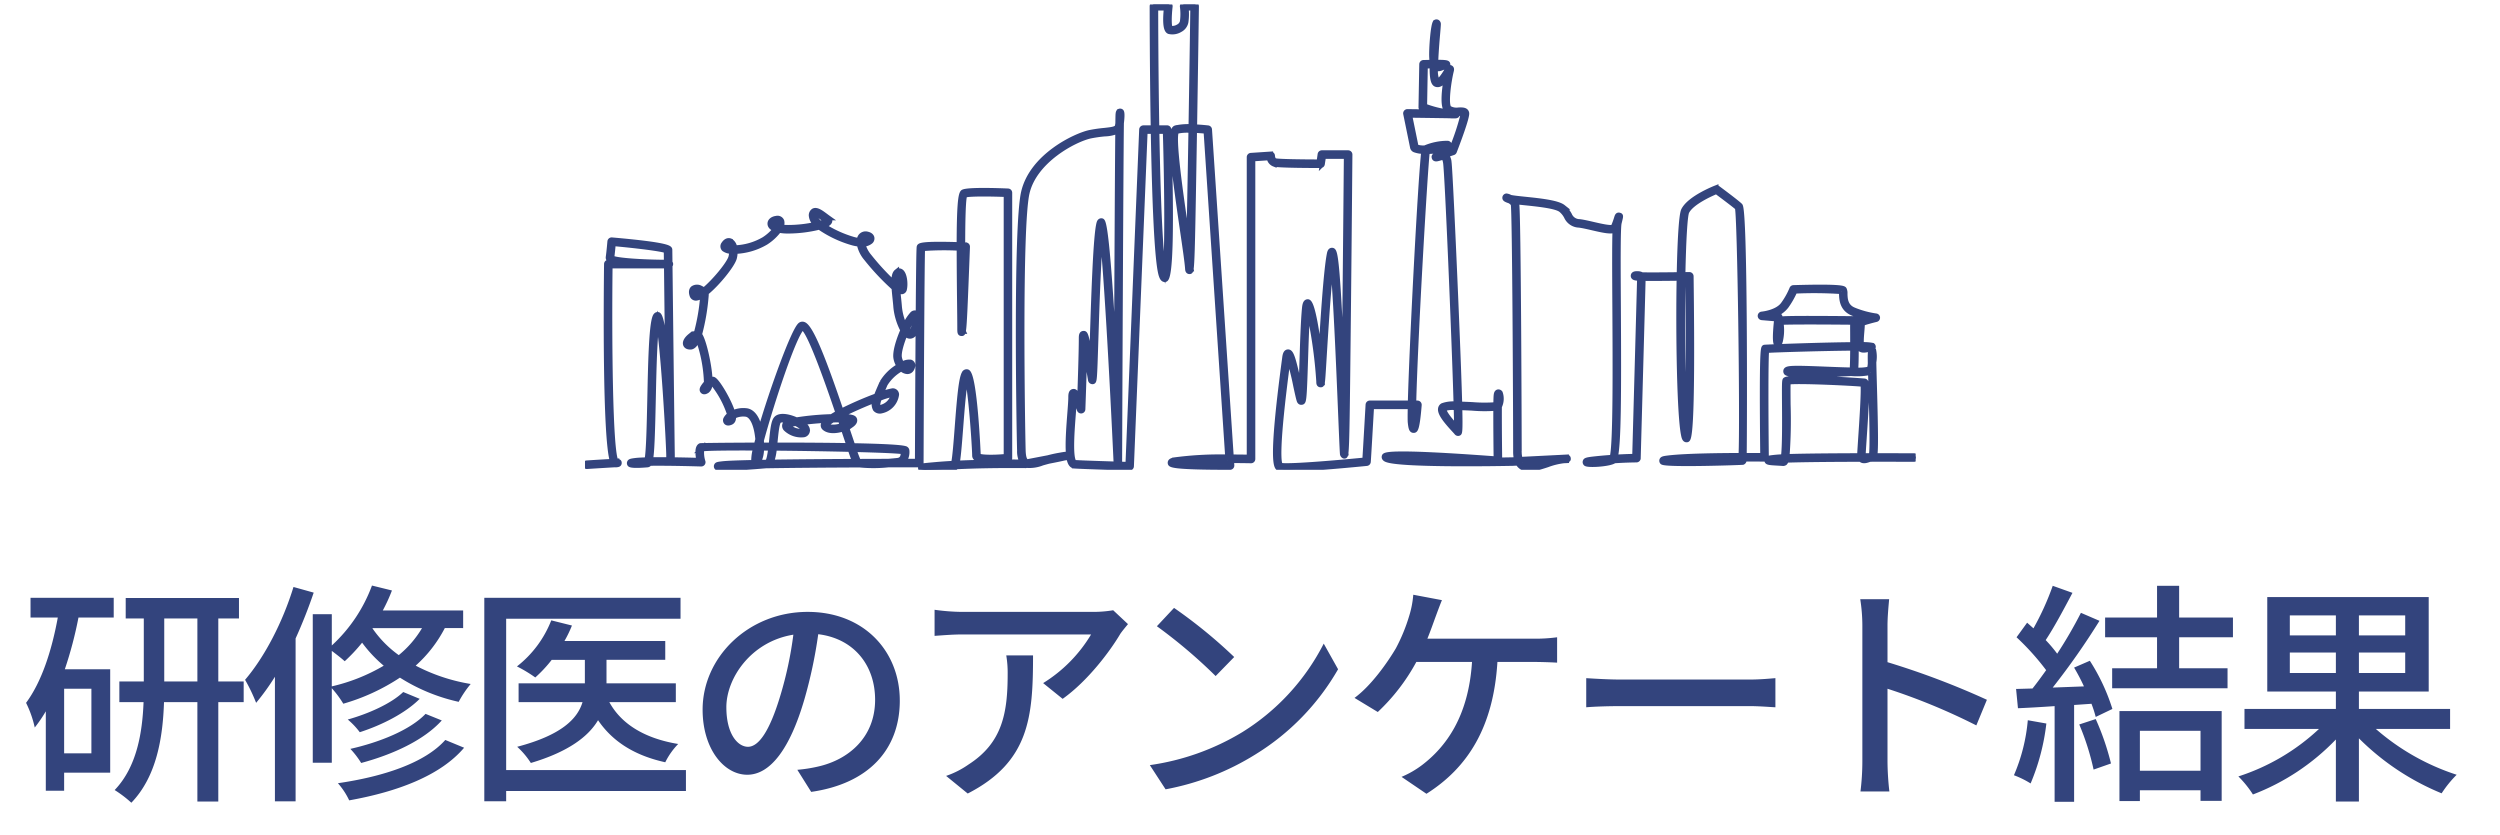 <svg xmlns="http://www.w3.org/2000/svg" xmlns:xlink="http://www.w3.org/1999/xlink" width="500" height="167" viewBox="0 0 500 167">
  <defs>
    <clipPath id="clip-path">
      <rect id="長方形_157" data-name="長方形 157" width="266.136" height="93.062" fill="#33447d" stroke="#33447d" stroke-width="1"/>
    </clipPath>
  </defs>
  <g id="グループ_2989" data-name="グループ 2989" transform="translate(-492.397 -1337.05)">
    <g id="グループ_2969" data-name="グループ 2969" transform="translate(-217.535 260.78)">
      <path id="パス_13375" data-name="パス 13375" d="M-230.018-5.922h-5.452V-18.847h5.452Zm-12.173-27.166h5.452c-1.222,6.674-3.243,12.878-6.345,17.061a21.4,21.4,0,0,1,1.739,4.935,27.985,27.985,0,0,0,2.209-3.243V1.551h3.666V-2.068h9.212v-20.68h-9.071a79.335,79.335,0,0,0,2.726-10.34h7.05v-3.948h-16.638ZM-215.448-20.3V-32.9h6.627v12.6Zm15.886,0h-5.076V-32.9h4.136v-4.089h-22.654V-32.9h3.619v12.6h-4.888v4.136h4.841c-.235,6.016-1.316,12.925-5.781,17.578a23.063,23.063,0,0,1,3.337,2.538c5.076-5.264,6.3-13.066,6.533-20.116h6.674V3.713h4.183V-16.168h5.076ZM-189.6-39.2c-2.162,7.05-5.781,14.006-9.682,18.565a34.246,34.246,0,0,1,2.209,4.606,46.571,46.571,0,0,0,3.76-5.217V3.666h4.136V-28.905c1.363-3.008,2.585-6.11,3.619-9.165Zm7.661,12.784c.893.658,2.021,1.551,2.585,2.068a33.3,33.3,0,0,0,3.478-3.713,26.27,26.27,0,0,0,4.324,4.606,36.646,36.646,0,0,1-10.387,4.136Zm18.048-4.559a20.438,20.438,0,0,1-4.653,5.405,21.751,21.751,0,0,1-5.264-5.358l.047-.047Zm8.225,0V-34.5h-16.074a33.844,33.844,0,0,0,1.833-4l-3.995-.987A30.659,30.659,0,0,1-181.937-27.5v-6.251h-3.807v29.7h3.807v-14.9a20.215,20.215,0,0,1,2.3,3.1,41.031,41.031,0,0,0,11.327-5.217,36.673,36.673,0,0,0,11.75,4.841,20.625,20.625,0,0,1,2.4-3.572,36.431,36.431,0,0,1-11-3.666,26.267,26.267,0,0,0,5.828-7.52Zm-7.52,17.155c-3.1,3.243-9.212,5.687-15.04,7A17.314,17.314,0,0,1-176.062-4c6.3-1.692,12.5-4.512,16.121-8.507Zm-4.465-4.371c-2.444,2.35-7.05,4.371-11.092,5.5a15.111,15.111,0,0,1,2.4,2.538c4.371-1.41,9.071-3.76,11.985-6.674Zm8.413,9.588C-163.325-4-171.644-1.269-180.715.047a14.421,14.421,0,0,1,2.256,3.431C-168.73,1.739-160.176-1.5-155.476-7.05Zm48.128,6.016h-35.955V-32.853h34.874v-4.183h-39.245v40.7h4.371V1.6h35.955Zm-2.021-13.583v-3.76h-13.865v-4.7h11.75v-3.76h-20.163a23.624,23.624,0,0,0,1.5-3.1l-4.136-1.034a21.658,21.658,0,0,1-6.862,9.212,28.071,28.071,0,0,1,3.666,2.209,26.467,26.467,0,0,0,3.29-3.525h6.627v4.7h-13.254v3.76h12.784c-.987,3.29-4.136,6.58-13.066,8.93A15.866,15.866,0,0,1-142.128-4c7.567-2.256,11.515-5.311,13.442-8.554,2.914,4.277,7.285,7.05,13.442,8.413A14.365,14.365,0,0,1-112.659-7.8c-6.58-1.081-11.327-3.9-13.771-8.366Zm44.791-.329c0-9.823-7.144-17.719-18.424-17.719-11.8,0-21.009,9.024-21.009,19.552,0,7.849,4.277,13.019,8.93,13.019s8.554-5.311,11.374-14.9a93.588,93.588,0,0,0,2.82-13.207c7.238.893,11.374,6.3,11.374,13.113,0,7.567-5.358,11.985-11.374,13.348a29.048,29.048,0,0,1-4.183.658l2.773,4.418C-74.636.141-68.338-6.627-68.338-16.5Zm-34.686,1.363c0-5.828,4.935-13.16,13.4-14.523a74.827,74.827,0,0,1-2.585,12.126C-94.376-10.293-96.585-7.238-98.7-7.238-100.721-7.238-103.024-9.729-103.024-15.134ZM-22.7-31.772l-2.961-2.773a24.185,24.185,0,0,1-3.9.329H-55.836a42.118,42.118,0,0,1-5.546-.423v5.217c2.021-.141,3.666-.282,5.546-.282H-30.08a28.773,28.773,0,0,1-9.588,9.729l3.9,3.149c5.029-3.572,9.494-9.541,11.515-12.972C-23.876-30.362-23.124-31.255-22.7-31.772Zm-18.988,6.251h-5.358a20.881,20.881,0,0,1,.282,3.76c0,7.8-1.081,13.724-7.8,18.048a17.844,17.844,0,0,1-4.512,2.3l4.324,3.525C-42.394-4.23-41.689-13.254-41.689-25.521Zm28.2-9.494-3.431,3.666A101.942,101.942,0,0,1-5.17-21.385l3.713-3.807A98.626,98.626,0,0,0-13.489-35.015ZM-18.33-3.572l3.149,4.841a51.821,51.821,0,0,0,18-7,48.055,48.055,0,0,0,16.5-17.014L16.45-27.871A44.749,44.749,0,0,1,.141-10.152,48.836,48.836,0,0,1-18.33-3.572ZM40.091-36.566l-5.734-1.081a19.284,19.284,0,0,1-.8,4.183,34.959,34.959,0,0,1-2.679,6.533c-1.692,2.867-4.935,7.473-8.272,9.917l4.653,2.82a39.4,39.4,0,0,0,7.708-10.011H46.107C45.4-13.207,40.843-7.191,36.1-3.572a19.01,19.01,0,0,1-4.089,2.35l4.982,3.384c8.272-5.217,13.4-13.348,14.194-26.367h7.332c1.081,0,3.008.047,4.606.141V-29.14a32.224,32.224,0,0,1-4.606.282H37.177c.611-1.5,1.128-2.961,1.551-4.136C39.1-33.981,39.621-35.438,40.091-36.566Zm28.858,15.6v5.828c1.6-.141,4.418-.235,7-.235H101.52c2.068,0,4.23.188,5.264.235v-5.828c-1.175.094-3.008.282-5.264.282H75.952C73.414-20.68,70.5-20.868,68.949-20.962ZM124.174-4.324a49.2,49.2,0,0,1-.376,6.016h5.781a55.068,55.068,0,0,1-.376-6.016V-18.847a123.066,123.066,0,0,1,17.766,7.332l2.115-5.123a159.314,159.314,0,0,0-19.881-7.52V-31.49c0-1.645.188-3.713.329-5.264h-5.781a34.024,34.024,0,0,1,.423,5.264Zm33.088-8.225a35.52,35.52,0,0,1-2.773,11A18.369,18.369,0,0,1,157.826.094a43.518,43.518,0,0,0,3.149-11.985Zm10.293.846a50.754,50.754,0,0,1,2.867,9.024L173.9-3.9a51.257,51.257,0,0,0-3.055-8.883Zm-1.034-11.374a40.425,40.425,0,0,1,1.974,3.76l-6.251.235A147.527,147.527,0,0,0,171.6-32.43l-3.713-1.6a87.591,87.591,0,0,1-4.747,8.178,27.382,27.382,0,0,0-2.3-2.726c1.692-2.538,3.666-6.251,5.358-9.447l-3.948-1.41a54.2,54.2,0,0,1-3.854,8.507l-1.269-1.128-2.115,2.914a50.578,50.578,0,0,1,5.922,6.58c-.94,1.316-1.833,2.538-2.726,3.666l-3.29.094.376,3.854c2.162-.094,4.653-.235,7.332-.423V3.76h3.9V-15.6L170-15.839a23.679,23.679,0,0,1,.846,2.632l3.337-1.6a39.717,39.717,0,0,0-4.512-9.635Zm25.286,12.643v7.99H179.681v-7.99ZM175.592,3.619h4.089V1.457h12.126V3.572h4.23V-14.382H175.592Zm22.7-32.759v-3.948H187.53v-6.345h-4.418v6.345H172.725v3.948h10.387v6.2h-8.977v3.995h23.077v-3.995H187.53v-6.2ZM209.667-22v-4.089h9.212V-22Zm0-11.515h9.212v4h-9.212Zm23.077,4h-9.259v-4h9.259Zm0,7.52h-9.259v-4.089h9.259Zm8.977,11.186v-4H223.485v-3.478h13.959V-37.177H205.155v18.894h13.724v3.478H200.6v4h14.9a42.752,42.752,0,0,1-16.121,9.494A20.937,20.937,0,0,1,202.288,2.3a45.376,45.376,0,0,0,16.591-11V3.713h4.606V-8.93a50.441,50.441,0,0,0,16.544,11,22.617,22.617,0,0,1,3.008-3.713,46.2,46.2,0,0,1-16.168-9.165Z" transform="translate(958.229 1232.865)" fill="#33447d"/>
      <g id="グループ_83" data-name="グループ 83" transform="translate(826.932 1077.168)">
        <g id="グループ_82" data-name="グループ 82" clip-path="url(#clip-path)">
          <path id="パス_118" data-name="パス 118" d="M68.39,93.043a2.707,2.707,0,0,1-1.2-.135.362.362,0,0,1-.053-.366c.1-.247.113-.268,3-.524,1.137-.1,2.347-.183,3.58-.249.261-1.116.518-4.483.729-7.258.429-5.624.779-9.686,1.385-10.723a.536.536,0,0,1,.619-.32c1.514.409,2.2,16.587,2.2,16.748.236.358,2.81.444,5.591.176V38c-3-.118-7.634-.177-8.274.143-.323.514-.419,4.939-.427,9.918l.613.022a.355.355,0,0,1,.341.368c-.46,12.042-.61,15.734-.818,16.864,0,.025,0,.044.006.058l-.017,0c-.089.439-.19.437-.33.434-.378-.007-.378-.2-.378-1.289,0-1.15-.021-2.923-.045-5.02-.051-4.336-.077-7.878-.075-10.753a55.432,55.432,0,0,0-7.322.08c-.115,2.108-.25,28.75-.3,42.885a.355.355,0,0,1-.355.353c-.092,0-2.561,0-6.225.01a28.108,28.108,0,0,1-5.693.02c-6.035.026-13.24.076-18.8.17-1.941.174-9.394.778-9.778.346a.368.368,0,0,1-.068-.369c.091-.238.253-.273,1.224-.385.921-.106,3.2-.19,6.225-.256a8.958,8.958,0,0,1,.395-2.891c-5.664-.024-10.069.027-10.781.188a5.94,5.94,0,0,0,.236,2.563.355.355,0,0,1-.355.44c-.081,0-6.346-.2-10.352-.134a.485.485,0,0,1-.364.3c-.031,0-3.24.321-3.568-.1a.379.379,0,0,1-.049-.366c.093-.224.273-.283,1.2-.4.521-.065,1.328-.105,2.292-.128.333-1.554.453-7.141.56-12.131.151-7.061.308-14.362,1-16.356.147-.424.365-.614.648-.567.8.135,1.462,5.966,1.95,12.292l-.053-4.381c-.08-6.633-.163-13.689-.208-17.651H5.016c-.173,14.488,0,37.437,1.206,39.077.108-.009.172-.015.2-.019l.008.055c.393.03.4.12.411.267.026.356-.272.38-.65.412a.506.506,0,0,1-.162-.013c-1.059.057-3.756.225-5.648.345a.355.355,0,0,1-.045-.708c2.671-.17,4.241-.27,5.165-.3C3.961,86.851,4.236,57.947,4.312,51.911a.355.355,0,0,1,.355-.35h1.4A2.637,2.637,0,0,1,4.8,51.015a.584.584,0,0,1-.15-.477c.162-1.137.328-3.109.329-3.129a.355.355,0,0,1,.385-.324c11.6,1.023,11.6,1.641,11.6,2.011,0,.043.011.978.029,2.539a.355.355,0,0,1,.006.555c.107,9.187.422,35.8.459,37.91,0,.068,0,.107,0,.117a.392.392,0,0,1-.1.266.371.371,0,0,1-.251.119c-.135,0-.218,0-.275-.363l-.08,0c0-1.991-1.184-23.7-2.207-27.167-.592,2.247-.747,9.472-.885,15.878-.158,7.369-.282,10.676-.562,12.1,3.4-.048,8.185.08,9.693.124-.236-1.1-.405-2.586.291-2.934.077-.039,4.886-.1,11.189-.119q.134-.544.295-1.146c-.037-.452-.1-.92-.183-1.4-.4-2.2-1.211-3.526-2.226-3.633a4.183,4.183,0,0,0-2.455.443c.064.763-.244,1.066-.514,1.186-.428.19-.745.183-.942-.022a.586.586,0,0,1-.048-.709,2.345,2.345,0,0,1,.736-.8,19.511,19.511,0,0,0-3.5-6.419,1.353,1.353,0,0,0-.455.342,1.612,1.612,0,0,1-.558,1.287c-.173.108-.578.362-.856.1s-.061-.627.006-.751a5.289,5.289,0,0,1,.719-.929,28.5,28.5,0,0,0-1.686-8.82c-.413,1-.916,1.665-1.521,1.665-.648,0-.883-.277-.966-.51-.193-.54.321-1.21.866-1.657a2.533,2.533,0,0,1,1.276-.6,39.712,39.712,0,0,0,1.287-7.579,2.838,2.838,0,0,1-1.306.562.8.8,0,0,1-.829-.576c-.257-.77-.049-1.17.171-1.37a1.446,1.446,0,0,1,1.562-.049,2.5,2.5,0,0,1,.633.4c2.073-1.69,5.089-5.325,5.419-6.643a4.025,4.025,0,0,0,.119-1.135,2.456,2.456,0,0,1-1.515-.452A.758.758,0,0,1,27.75,47.9c.557-.836,1.123-.7,1.341-.606a1.823,1.823,0,0,1,.856,1.371,12.407,12.407,0,0,0,5.861-1.693,9.542,9.542,0,0,0,2.258-2.027C37.4,44.7,37.023,44.337,37,43.875c-.031-.56.5-1.012,1.288-1.1a.9.9,0,0,1,1.061.535,1.592,1.592,0,0,1-.161,1.192,9.954,9.954,0,0,0,1.46.094,25.427,25.427,0,0,0,5.561-.631,2.512,2.512,0,0,1-.941-1.668,1.037,1.037,0,0,1,.463-1.025c.621-.311,1.506.35,2.442,1.05.163.122.323.242.475.35a.626.626,0,0,1,.291.726c-.1.321-.558.611-1.228.864a22.893,22.893,0,0,0,5.806,2.67,7.149,7.149,0,0,0,1.317.273,1.71,1.71,0,0,1,.233-.751,1.244,1.244,0,0,1,1.41-.523c.648.144.836.485.891.676a.791.791,0,0,1-.244.788,2.4,2.4,0,0,1-1.538.536,6.032,6.032,0,0,0,1.256,2.436,49.322,49.322,0,0,0,4.933,5.358c-.02-1.145.113-1.924.538-2.264a.714.714,0,0,1,.87-.073c.755.484.957,2.517.69,3.587a.6.6,0,0,1-.459.468,1.31,1.31,0,0,1-.842-.241c.045.55.1,1.089.149,1.542.066.63.13,1.236.167,1.766a11.673,11.673,0,0,0,1.059,3.824,8.762,8.762,0,0,1,1.51-2.412.682.682,0,0,1,.983-.054.889.889,0,0,1,.2.329c.056-7.614.123-13.493.2-13.711.089-.266.234-.7,7.988-.454.02-7.63.261-10.253.812-10.529,1.025-.512,7.645-.259,8.961-.2a.355.355,0,0,1,.34.354V90.713a.355.355,0,0,1-.317.353c-.909.1-5.493.53-6.449-.331a.684.684,0,0,1-.243-.519c0-1.494-.788-13.664-1.6-15.822-.525,1.478-.89,6.267-1.188,10.171-.311,4.081-.5,6.139-.712,7.167,5.416-.263,11.1-.238,12.987-.221a4.609,4.609,0,0,1-.5-2.3c-.128-4.361-.806-44.719.8-51.664C89.4,30.271,98.154,26.186,100.984,25.6a28.062,28.062,0,0,1,2.878-.415c1.641-.174,2.5-.292,2.621-.883.034-.17.063-.353.088-.541.014-1.056.026-1.684.038-1.791.037-.333.059-.534.28-.624a.362.362,0,0,1,.363.056c.246.2.131,1.491.027,2.324-.107,8.475-.275,46.694-.356,67.835a.355.355,0,0,1-.709.015c-.763-16.577-2.092-40.826-2.925-46.535-.539,3.967-.882,14.7-1.119,22.1-.264,8.265-.264,8.265-.674,8.3a.42.42,0,0,1-.395-.342c-.044-.241-.124-.727-.227-1.352-.193-1.169-.586-3.541-.923-5.285-.073,4.341-.374,12.4-.377,12.492a.355.355,0,0,1-.691.1A21.215,21.215,0,0,0,97.867,78.5q0,.034,0,.071c0,.713-.094,1.925-.2,3.327-.252,3.244-.673,8.673.149,9.628.062.072.1.075.118.076,1.605.114,8.96.333,10.658.382l2.742-66.97a.355.355,0,0,1,.354-.34h1.958c-.208-12.053-.213-23.359-.213-24.316A.355.355,0,0,1,113.785,0h2.887a.355.355,0,0,1,.352.4c-.247,2.1-.223,4.1.053,4.362a2.379,2.379,0,0,0,1.6-.324,1.562,1.562,0,0,0,.8-1,11.131,11.131,0,0,0,0-3.029.355.355,0,0,1,.351-.4h2.1a.355.355,0,0,1,.355.36s-.163,11.718-.365,24.105c1.392.06,2.581.2,2.676.209A.355.355,0,0,1,124.9,25l4.35,65.5c1.648,0,2.982.024,3.6.036v-60a.355.355,0,0,1,.331-.354l3.937-.263a.356.356,0,0,1,.378.352c0,.008.013.8.545.978s5.522.24,8.766.244l.219-1.533a.355.355,0,0,1,.351-.3h5.249a.355.355,0,0,1,.355.358S152.858,45,152.7,59.989c-.232,22.009-.306,28.039-.515,29.7q.005.077.01.136l-.031.01c-.075.48-.168.483-.29.488-.189.007-.371-.25-.386-.439-.065-.779-.19-3.835-.364-8.065-.364-8.865-1.076-26.2-1.71-30.917-.639,4.221-1.271,14.581-1.622,20.34-.156,2.553-.229,3.758-.32,4.325,0,.038,0,.066,0,.083l-.018,0c-.078.421-.171.418-.34.413-.356-.011-.356-.348-.356-.645a93.615,93.615,0,0,0-2.137-14.792c-.014.108-.029.236-.043.388-.227,2.5-.357,6.587-.472,10.191-.264,8.283-.335,8.294-.8,8.361-.1.015-.347.009-.47-.362-.146-.438-.373-1.482-.66-2.8a52.649,52.649,0,0,0-1.5-5.91c-.013.07-.026.152-.039.248l-.047.355c-2.416,18.073-1.839,20.748-1.479,21.059,1.061.349,10.548-.424,16.854-1.049.123-1.832.645-10.963.651-11.062a.355.355,0,0,1,.354-.334h8.093c.3-11.8,2.066-45.437,2.695-50.333a5.209,5.209,0,0,1-1.79-.289.713.713,0,0,1-.45-.491c-.153-.767-1.379-6.747-1.379-6.747a.355.355,0,0,1,.352-.426c1.893.024,3.427.044,4.669.062-.991-.3-1.679-.582-1.741-.607a.355.355,0,0,1-.22-.335l.154-8.59a.355.355,0,0,1,.345-.348c.667-.018,1.243-.031,1.738-.039l0-.059a8.83,8.83,0,0,1-.09-.908c-.092-1.66.288-6.772.756-7.066a.366.366,0,0,1,.366-.01.472.472,0,0,1,.2.461c0,.233-.056.887-.133,1.776-.1,1.166-.312,3.581-.388,5.7q.009.054.019.1c2.349-.013,2.367.134,2.4.426.044.357-.345.443-.491.475a6.692,6.692,0,0,0-.687.2,1.715,1.715,0,0,1-1.272.116,5,5,0,0,0,.336,2.539c.33.122.962-.569,1.86-2.06.322-.535.455-.756.77-.625s.226.462.181.641c-.482,1.928-1.206,6.793-.42,7.467a2.86,2.86,0,0,0,1.9.353c.719-.021,1.461-.043,1.593.614.161.805-1.851,6.107-2.471,7.713a.355.355,0,0,1-.219.209c-.484.161-.986.332-1.448.493a2.2,2.2,0,0,1,.612,1.418c.164,1.068.83,15.178,1.353,27.637.444,10.576.676,16.924.776,20.743.732.019,1.57.055,2.51.1a29.293,29.293,0,0,0,4.722.016c.01-.9.029-1.573.06-1.851.028-.251.07-.63.387-.7a.455.455,0,0,1,.43.192,3.533,3.533,0,0,1-.172,2.745c-.028,3.431.047,9.626.06,10.683.964-.013,1.828-.027,2.555-.042l.824-.041a6.161,6.161,0,0,1-.185-1.613c0-7.43-.173-48.138-.48-49.491a1.966,1.966,0,0,0-.827-.674,2.032,2.032,0,0,1-.3-.1c-.357-.153-.592-.254-.55-.545a.361.361,0,0,1,.313-.3,2.143,2.143,0,0,1,.778.274c.567.129,1.734.25,2.959.377,2.885.3,6.475.671,7.609,1.579a5.028,5.028,0,0,1,1.274,1.566,2.187,2.187,0,0,0,2.023,1.335c.814.108,1.8.339,2.76.562,1.318.307,3.772.88,3.984.457a15.682,15.682,0,0,0,.661-1.809c.1-.323.192-.6.526-.508.217.061.294.083.225.481h0l-.005.015c-.04.222-.124.557-.252,1.072-.247.988-.2,8.69-.152,16.844.108,18.059.042,27.275-.611,29.987,1.854-.114,3.259-.145,3.877-.153.1-3.508.906-32.689.977-35.62a6.666,6.666,0,0,1-.69-.047c-.184-.031-.614-.1-.572-.485s.512-.4.916-.381a1.556,1.556,0,0,1,.807.218c1.7.035,5.012.006,7.462-.027.131-6.687.425-11.982.881-12.894,1.2-2.409,6.257-4.387,6.471-4.47a.355.355,0,0,1,.339.046c.156.115,3.831,2.834,4.5,3.506,1,1,.9,42.748.808,49.97,1.737,0,3.092.008,3.708.014-.232-21.371.081-21.526.334-21.653.1-.05,11.427-.482,17.653-.522,0-.947,0-2.063-.011-3.379l0-.426c0-.129,0-.346.615-.674-10.4-.1-13.874-.043-14.95.023a9.59,9.59,0,0,1-.112,3.721c-.1.338-.19.6-.444.66a.415.415,0,0,1-.372-.117c-.428-.468.035-4.619.046-4.653a.234.234,0,0,1,.078-.127c-.012-.065-.023-.123-.033-.175l-2.989-.256a.355.355,0,0,1,0-.707c.031,0,3.1-.288,4.291-1.986a14.842,14.842,0,0,0,1.721-3.075.355.355,0,0,1,.324-.235c9.775-.285,10.036.149,10.161.357a1.86,1.86,0,0,1,.135.863c.03,1.025.076,2.575,1.827,3.262a18.471,18.471,0,0,0,4.365,1.184.355.355,0,0,1,.047.7c-.951.227-1.987.519-2.774.785.01.385-.03.91-.09,1.618-.054.641-.115,1.369-.115,1.99a3.075,3.075,0,0,0,.055.648,9.255,9.255,0,0,1,2.206.144.373.373,0,0,1,.133.365.511.511,0,0,1-.345.3l-.249.059c-.909.217-1.565.373-2.03.007a.96.96,0,0,1-.183-.191h-.594c-.007,2.533-.051,3.769-.131,4.384a9.465,9.465,0,0,0,2.752-.191,4.634,4.634,0,0,0,.189-1.165c-.014-.778-.018-1.36-.005-1.685.03-.787.036-.928.287-1.018a.358.358,0,0,1,.387.1,6.357,6.357,0,0,1,.037,2.4c.02,1.2.07,2.936.124,4.835.278,9.708.266,12.835.064,13.866,4.192,0,7.464.009,7.816.01a.355.355,0,1,1,0,.709c-.095,0-3.96-.015-8.783-.008-.584.216-1.243.456-1.7.139a.77.77,0,0,1-.149-.135c-5.437.014-11.59.058-14.884.179a1.145,1.145,0,0,1-.257.533.619.619,0,0,1-.362.127c-.2-.018-.516-.036-.87-.056-2.015-.114-2.378-.135-2.386-.576-.008-.406.338-.478,1.954-.632.326-.031.786-.059,1.354-.084.274-1.981.235-7.35.213-10.456-.028-3.958-.014-4.641.1-4.872.474-.945,15.8.148,15.942.194.47.156.631.655-.111,11.574-.114,1.671-.2,2.991-.2,3.347,0,0,0,.006,0,.009l1.235,0c.143-.052.281-.1.408-.134.271-1.183.047-8.985-.088-13.713-.029-1.022-.056-1.972-.079-2.816a13.116,13.116,0,0,1-3.909.222c-2.557.152-12.281.606-12.948-.166a.491.491,0,0,1-.06-.465c.239-.478,1.352-.512,7.934-.246,1.672.068,3.643.147,5.295.173h0c.046-.367.106-1.418.118-4.372-5.565.045-15.631.336-17.207.464-.2,1.716-.152,13.51-.065,21.371a.355.355,0,0,1-.359.358c-.048,0-1.708-.019-4.075-.017,0,.21-.009.329-.014.347a.483.483,0,0,1-.259.313c-.12.04-15.478.574-16.093-.046a.392.392,0,0,1-.09-.385c.087-.252.322-.317,1.146-.423,3.216-.415,10.052-.505,14.686-.515.328-6.819-.237-48.161-.733-49.555-.507-.484-3.48-2.7-4.205-3.233-.9.372-4.949,2.125-5.913,4.054-.37.74-.644,5.934-.779,12.567l1.283-.02a.355.355,0,0,1,.361.35c.423,32.566-.474,32.661-.857,32.7-.452.048-.569-.537-.672-1.052-.786-3.93-1.07-19.522-.864-31.26-2.107.028-5.329.061-7.2.029-.076,3.157-.947,34.569-.986,35.964a.355.355,0,0,1-.354.345c-.026,0-1.84,0-4.5.175a.388.388,0,0,1-.132.118c-1.151.575-5.056.811-5.493.441a.4.4,0,0,1-.119-.4c.075-.243.182-.359,1.944-.548,1.227-.131,2.388-.228,3.432-.3.719-2.112.619-18.831.552-30.025-.045-7.542-.069-12.887.035-15.452-.693.432-2.227.109-4.476-.415-.941-.219-1.913-.446-2.693-.55a2.861,2.861,0,0,1-2.543-1.683,4.3,4.3,0,0,0-1.1-1.367c-.971-.777-4.594-1.153-7.239-1.427-.687-.071-1.268-.132-1.751-.191a1.131,1.131,0,0,1,.118.217c.4,1,.521,49.242.521,49.727a5.078,5.078,0,0,0,.208,1.577c2.94-.148,6.808-.342,8.445-.426q.118-.011.233-.016c.147-.007.272-.013.378-.015l.172-.01v.01c.286.011.372.084.383.326.006.115.01.193-.35.264l0,.108-.552.026a13.937,13.937,0,0,0-3.285.809c-1.962.642-3.991,1.306-5.241.4a2.211,2.211,0,0,1-.643-.742l-1.074.054c-2.359.048-23.025.426-25.34-.809-.369-.2-.361-.444-.324-.574.092-.315.335-1.15,22.372.492-.019-1.5-.08-6.826-.059-10.128a28.354,28.354,0,0,1-4.748-.023c-.767-.035-1.638-.076-2.46-.1.118,5-.024,5.059-.2,5.133a.371.371,0,0,1-.431-.119c-.082-.11-.274-.316-.521-.586-1.443-1.573-2.841-3.193-2.7-4.2a.858.858,0,0,1,.406-.631,6.161,6.161,0,0,1,2.705-.316c-.382-13.211-1.762-46.052-2.1-48.259-.106-.688-.271-.923-.392-1-.162-.1-.448-.019-.779.079a4.873,4.873,0,0,1-.567.142c-.374.062-.5-.107-.536-.26-.094-.377-.1-.421,3.428-1.6a47.7,47.7,0,0,0,2.377-7.168,3.036,3.036,0,0,0-.876-.039c-.1,0-.213.006-.323.008a.279.279,0,0,1,.015.118c0,.255-.133.328-.393.349h-.007c-.1.008-.225.008-.367.008-.262,0-.53-.012-.8-.033-1.794-.031-5.279-.079-7.969-.114.284,1.387,1.164,5.677,1.292,6.319a4.319,4.319,0,0,0,1.768.223,11.631,11.631,0,0,1,4.535-.927.436.436,0,0,1,.374.361c.045.316-.274.494-.41.569a10.672,10.672,0,0,1-4.024.7c-.455,3.7-2.448,38.291-2.717,50.329h.74a.355.355,0,0,1,.353.383c-.406,5.071-.782,5.077-1.114,5.082-.426.007-.544-.449-.665-1.542-.045-.4-.044-1.535-.007-3.213h-7.742c-.106,1.852-.6,10.472-.655,11.044a.355.355,0,0,1-.318.32c-1.363.136-11.678,1.153-15.862,1.153a6.608,6.608,0,0,1-1.609-.12c-.587-.2-1.809-.6,1.026-21.813l.047-.355c.074-.555.192-1.149.656-1.168.66-.027,1.062,1.176,2.279,6.772.1.449.191.876.276,1.258.1-1.555.177-4.041.25-6.326.115-3.614.245-7.71.475-10.232.076-.838.182-1.529.7-1.506.985.045,1.983,6.978,2.512,11.717.406-6.667,1.085-17.786,1.782-21.273.054-.269.154-.77.566-.737.664.052,1.1,1.531,2.317,30.672.189-12.955.4-35.445.519-49.457h-4.584l-.219,1.533a.355.355,0,0,1-.351.3c-1.412,0-8.5-.014-9.3-.281a1.57,1.57,0,0,1-.988-1.273l-3.268.218V90.9a.355.355,0,0,1-.363.354c-.043,0-1.682-.037-3.9-.041l.065.974a.355.355,0,0,1-.354.378c-11.874,0-11.926-.5-11.965-.866-.045-.427.483-.54.868-.622a69.286,69.286,0,0,1,10.628-.577l-4.327-65.158c-.441-.045-1.328-.127-2.312-.171q-.013.769-.025,1.539c-.322,19.368-.426,24.685-.646,26.149,0,.051.007.088.011.11l-.029.005c-.079.439-.174.441-.3.444-.358.009-.38-.358-.393-.555-.078-1.245-.518-4.251-1.027-7.732-2.023-13.83-2.7-20.065-1.342-20.452a11.649,11.649,0,0,1,3.054-.242c.138-8.425.267-17.144.359-23.733h-1.341a10.694,10.694,0,0,1-.051,2.864,2.22,2.22,0,0,1-1.14,1.475,2.969,2.969,0,0,1-2.207.367c-.824-.274-.768-2.625-.547-4.705H114.14c0,2.059.025,12.693.219,23.962h2.051a.355.355,0,0,1,.354.344c.606,19.688.364,29.777-.72,29.988-.456.089-.665-.479-.755-.722-.939-2.548-1.4-16.042-1.634-28.9h-1.63l-2.742,66.98a.355.355,0,0,1-.364.34c-.375-.011-9.215-.264-11.039-.394a.87.87,0,0,1-.6-.321c-.938-1.09-.7-5.24-.319-10.146.108-1.388.2-2.587.2-3.273,0-.525.037-1.092.481-1.164.207-.034.556-.09,1.291,1.7.112-3.165.327-9.613.327-12.217,0-.569,0-1.06.416-1.094s.575-.047,1.625,6.181c.051-1.379.106-3.1.162-4.862.285-8.916.675-21.127,1.355-23.421.121-.409.363-.443.5-.426.342.042,1.191.148,2.956,34.746.069-16.522.191-43.311.285-52.688a6.961,6.961,0,0,1-2.616.566,27.477,27.477,0,0,0-2.808.4C98.01,26.94,89.922,31.146,88.41,37.7c-1.56,6.758-.9,47.327-.779,51.484.036,1.21.225,1.9.6,2.173a.756.756,0,0,0,.178.1c1.293-.248,2.834-.543,4.2-.806.671-.175,1.415-.349,2.225-.491.63-.11,1.022-.179,1.269-.2h0c.406-.038.421.047.462.271.025.138.041.227-.337.358l0,.059c-.046,0-.192.027-.456.071-.553.14-1.479.33-3.017.627-.467.122-.9.244-1.291.355a6.9,6.9,0,0,1-3.115.483l-.214.04c-.056,0-1.136-.013-2.821-.013-2.72,0-7.013.038-11.109.245a.467.467,0,0,1-.325.266C73.834,92.728,70.31,93.043,68.39,93.043Zm119.039-1.371a1.358,1.358,0,0,0,.228.21c.929.674,2.706.12,4.451-.45C190.9,91.5,189.366,91.575,187.429,91.672Zm-68.413-.058c2.046.155,5.952.24,9.612.245l-.043-.643A88.982,88.982,0,0,0,119.017,91.615ZM35.3,88.713a5.658,5.658,0,0,1-.645,2.866l1.675-.03.081-.018c.341-.085.58-1.473.743-2.8Zm2.569.019a10.123,10.123,0,0,1-.592,2.8c5.071-.078,11.249-.122,16.649-.147-.174-.4-.437-1.129-.874-2.407C48.4,88.865,42.886,88.775,37.873,88.731ZM53.812,89a21.959,21.959,0,0,0,.867,2.319.425.425,0,0,0,.132.065c2.12-.009,4.1-.015,5.818-.019.656-.05,1.292-.108,1.864-.171,1-.112,1.157-.838,1.174-1.74C62.8,89.288,58.887,89.128,53.812,89Zm-.259-.76c5.71.11,10.085.307,10.626.642a.461.461,0,0,1,.2.342,3.024,3.024,0,0,1-.6,2.134l2.706,0c.027-6.794.076-18.042.14-27.311a4.925,4.925,0,0,1-.833,1.852.945.945,0,0,1-1.065.4,1.554,1.554,0,0,1-.668-.47c-.739,1.779-1.345,3.78-1.181,4.766a3.263,3.263,0,0,0,.561,1.351,2.624,2.624,0,0,1,1.659-.419.67.67,0,0,1,.431.853c-.132.658-.533,1.045-1.075,1.036a1.814,1.814,0,0,1-1.17-.564,8.811,8.811,0,0,0-3.247,3.077c-.108.258-.232.542-.362.839-.152.347-.334.761-.507,1.187a12.374,12.374,0,0,1,2.365-.693.755.755,0,0,1,.781.749,3.834,3.834,0,0,1-3.049,3.272,1.171,1.171,0,0,1-1.193-.353,2.065,2.065,0,0,1-.072-1.8c-2.056.8-4.585,1.9-6.538,2.9l.126.372q.187,0,.346.01c1.491.062,1.851.246,1.97.542.1.257.077.668-.628,1.163a5.376,5.376,0,0,1-.94.508l.244.727C52.923,86.367,53.255,87.36,53.553,88.238ZM161.56,90.592a126.189,126.189,0,0,0,14.123.549C169.978,90.784,164.03,90.5,161.56,90.592Zm69.61.307c-3.072.007-7.095.049-10.377.2,4.024,0,9.219-.105,10.377-.2Zm9.464-15.374c-.043.492-.028,2.506-.014,4.459a96.965,96.965,0,0,1-.218,10.434c3.316-.116,9.236-.16,14.528-.174,0,0,0-.007,0-.011,0-.38.086-1.644.2-3.4.218-3.212.663-9.755.461-10.874C254.067,75.77,242.147,75.191,240.634,75.526ZM38.14,88.116c4.842,0,10.123.028,14.66.108-.247-.73-.54-1.6-.889-2.646l-.235-.7c-1.313.43-2.923.585-3.8-.2a.67.67,0,0,1-.179-.775,2.093,2.093,0,0,1,.617-.743c-1.714.1-3.561.264-5.021.466.642.42,1.272,1.008,1.191,1.66a.9.9,0,0,1-.7.764,4.44,4.44,0,0,1-3.607-1.177A.833.833,0,0,1,40,83.923c.105-.21.483-.4,1.045-.564-1.065-.331-2.005-.366-2.283-.042-.377.44-.563,2.292-.728,3.926q-.046.454-.09.872Zm-2.859-.925c.019.308.03.619.032.928l1.916,0c.038-.342.07-.665.1-.944.232-2.307.408-3.749.895-4.317.724-.844,2.593-.431,3.973.18l.09.041a54.88,54.88,0,0,1,7.038-.647c.38-.242.811-.492,1.278-.746-2.366-6.965-5.9-16.913-7.124-17.037C41.874,65.766,37.242,79.924,35.281,87.191Zm5.332-2.921c.006,0,.041.071.106.149a3.891,3.891,0,0,0,2.863.951c.181-.053.19-.128.2-.172.037-.3-.552-.881-1.612-1.395a4.054,4.054,0,0,0-1.552.467ZM219.576,54.733c-.2,11.025-.03,25.621.718,30.527.4-4.467.37-19.815.234-30.541ZM31.657,81.212a5.453,5.453,0,0,1,.57.03c1.335.14,2.33,1.563,2.812,4.013,2.268-7.9,6.749-20.289,8.058-21.2a.68.68,0,0,1,.616-.081c1.566.521,4.39,8.146,7.523,17.371a70.328,70.328,0,0,1,7.05-3.071c.2-.541.457-1.142.744-1.8.128-.293.251-.572.357-.827A9.444,9.444,0,0,1,62.821,72.3a4.042,4.042,0,0,1-.638-1.585c-.205-1.23.526-3.587,1.392-5.567a12.431,12.431,0,0,1-1.4-4.581c-.037-.523-.1-1.121-.165-1.743-.082-.786-.153-1.5-.2-2.136a48.135,48.135,0,0,1-5.531-5.874,6.367,6.367,0,0,1-1.426-2.891,7.623,7.623,0,0,1-1.549-.307,22.409,22.409,0,0,1-6.439-3.082,26.515,26.515,0,0,1-6.227.776,9.752,9.752,0,0,1-1.842-.154,10,10,0,0,1-2.6,2.416,13.012,13.012,0,0,1-6.176,1.809,4.851,4.851,0,0,1-.143,1.3c-.347,1.388-3.384,5.181-5.695,7.027a.95.95,0,0,1,.068.349,42.588,42.588,0,0,1-1.347,7.959c.86,1.039,2.046,6.435,2.1,9.076a.89.89,0,0,1,.639-.136c.762.191,3.273,4.439,3.911,6.722A4.879,4.879,0,0,1,31.657,81.212Zm142.271-.6a5.668,5.668,0,0,0-2.038.208.152.152,0,0,0-.08.125c-.1.761,1.776,2.816,2.507,3.612,0-.8-.029-2.16-.078-3.944ZM49.534,83.1c-.718.451-1.164.829-1.185,1.075.637.541,1.994.385,3.049.048l.055-.018-.381-1.134C50.6,83.075,50.084,83.085,49.534,83.1Zm2.29-.015.291.867a3.077,3.077,0,0,0,1.084-.7A5.488,5.488,0,0,0,51.824,83.089Zm113.908-2.672c-.026,1.451-.021,2.5.022,3.02.126-.815.254-1.946.347-3.02Zm-114.9,1.945-.068.036h.08Zm8.018-3.553c-.261.757-.407,1.431-.209,1.688.093.122.336.113.522.084a3.328,3.328,0,0,0,2.346-2.013c.149-.388.1-.569.082-.593A13.18,13.18,0,0,0,58.849,78.809Zm5.106-6.326a.946.946,0,0,0,.515.223c.068,0,.274,0,.368-.466C64.707,72.177,64.381,72.275,63.956,72.483Zm190.459-4.457h.187a4.226,4.226,0,0,1-.043-.644c0-.651.062-1.394.117-2.05.034-.412.076-.911.087-1.3a2.167,2.167,0,0,0-.517.27l0,.339c.009,1.308.014,2.426.014,3.381ZM20.784,67.769a.853.853,0,0,0,.3.04c.315,0,.625-.5.914-1.266a2.256,2.256,0,0,0-.407.236,1.81,1.81,0,0,0-.806.99Zm43.6-2.671a1.276,1.276,0,0,0,.559.521c.046.014.141.043.3-.16a3.963,3.963,0,0,0,.736-3.042c-.013.011-.035.027-.063.051A9.726,9.726,0,0,0,64.379,65.1Zm180.312-2.316c2.265,0,5.344.019,9.539.059l.683.006a.639.639,0,0,1,.353.157.533.533,0,0,1,.051.065c.335-.114.733-.237,1.206-.369a22.178,22.178,0,0,1-2.948-.933c-2.187-.859-2.245-2.838-2.277-3.9,0-.157-.01-.343-.024-.453a81.493,81.493,0,0,0-9.309-.087,16.663,16.663,0,0,1-1.718,3.014,5.25,5.25,0,0,1-2.561,1.772l1,.086a.355.355,0,0,1,.314.27c.006.025.043.181.09.429C239.858,62.822,241.427,62.782,244.691,62.782Zm-222.4-5.526a.363.363,0,0,0-.235.061c-.068.062-.1.257.024.621.027.082.045.095.129.091a2.179,2.179,0,0,0,.982-.446,1.863,1.863,0,0,0-.338-.192A1.449,1.449,0,0,0,22.292,57.256Zm40.22-.913a1.622,1.622,0,0,0,.756.406,4.1,4.1,0,0,0-.476-2.769C62.489,54.226,62.454,55.228,62.511,56.343Zm13.017-7.577c0,1.754.01,3.555.024,5.262.074-1.816.146-3.63.208-5.254ZM114.371,25.38c.226,12.688.674,25.968,1.559,28.587.64-2.872.439-18.5.135-28.587ZM5.652,47.823c-.056.627-.178,1.942-.3,2.815.447.518,5.926.9,10.927.921-.013-1.171-.022-1.983-.025-2.311C15.414,48.874,10.377,48.249,5.652,47.823Zm115.03-22.677a9.411,9.411,0,0,0-2.338.22c-.9.859.887,13.094,1.849,19.667.2,1.342.382,2.615.542,3.745.135-5.079.3-14.123.457-23.627C121.021,25.148,120.851,25.146,120.682,25.146ZM28.753,47.937c-.158,0-.352.271-.413.361a.25.25,0,0,0-.051.11.751.751,0,0,0,.357.161,3.331,3.331,0,0,0,.563.087,1.111,1.111,0,0,0-.405-.708A.125.125,0,0,0,28.753,47.937ZM56.106,46.6a.467.467,0,0,0-.439.232.967.967,0,0,0-.127.4,1.972,1.972,0,0,0,1.012-.276c.108-.077.132-.137.133-.149s-.089-.117-.364-.178A.993.993,0,0,0,56.106,46.6ZM38.472,43.474a.994.994,0,0,0-.108.006c-.434.048-.664.241-.658.356.005.091.176.324.762.508a1.156,1.156,0,0,0,.212-.79C38.658,43.49,38.563,43.474,38.472,43.474ZM46.1,41.9a.133.133,0,0,0-.057.011s-.071.071-.071.39c0,.417.394.923,1.043,1.454a2.692,2.692,0,0,0,1.246-.578,1.323,1.323,0,0,1-.519-.283A5.806,5.806,0,0,0,46.1,41.9ZM167.919,20.308a20.905,20.905,0,0,0,4.844,1.218,1.875,1.875,0,0,1-.372-.247c-.989-.848-.5-4.494-.121-6.621-.586.836-1.321,1.6-2.074,1.315-.554-.207-.8-1.25-.771-3.692-.442,0-.906.013-1.364.024Z" transform="translate(0 0)" fill="#33447d" stroke="#33447d" stroke-linecap="round" stroke-width="1"/>
        </g>
      </g>
    </g>
    <rect id="長方形_1852" data-name="長方形 1852" width="500" height="167" transform="translate(492.397 1337.05)" fill="none"/>
  </g>
</svg>
